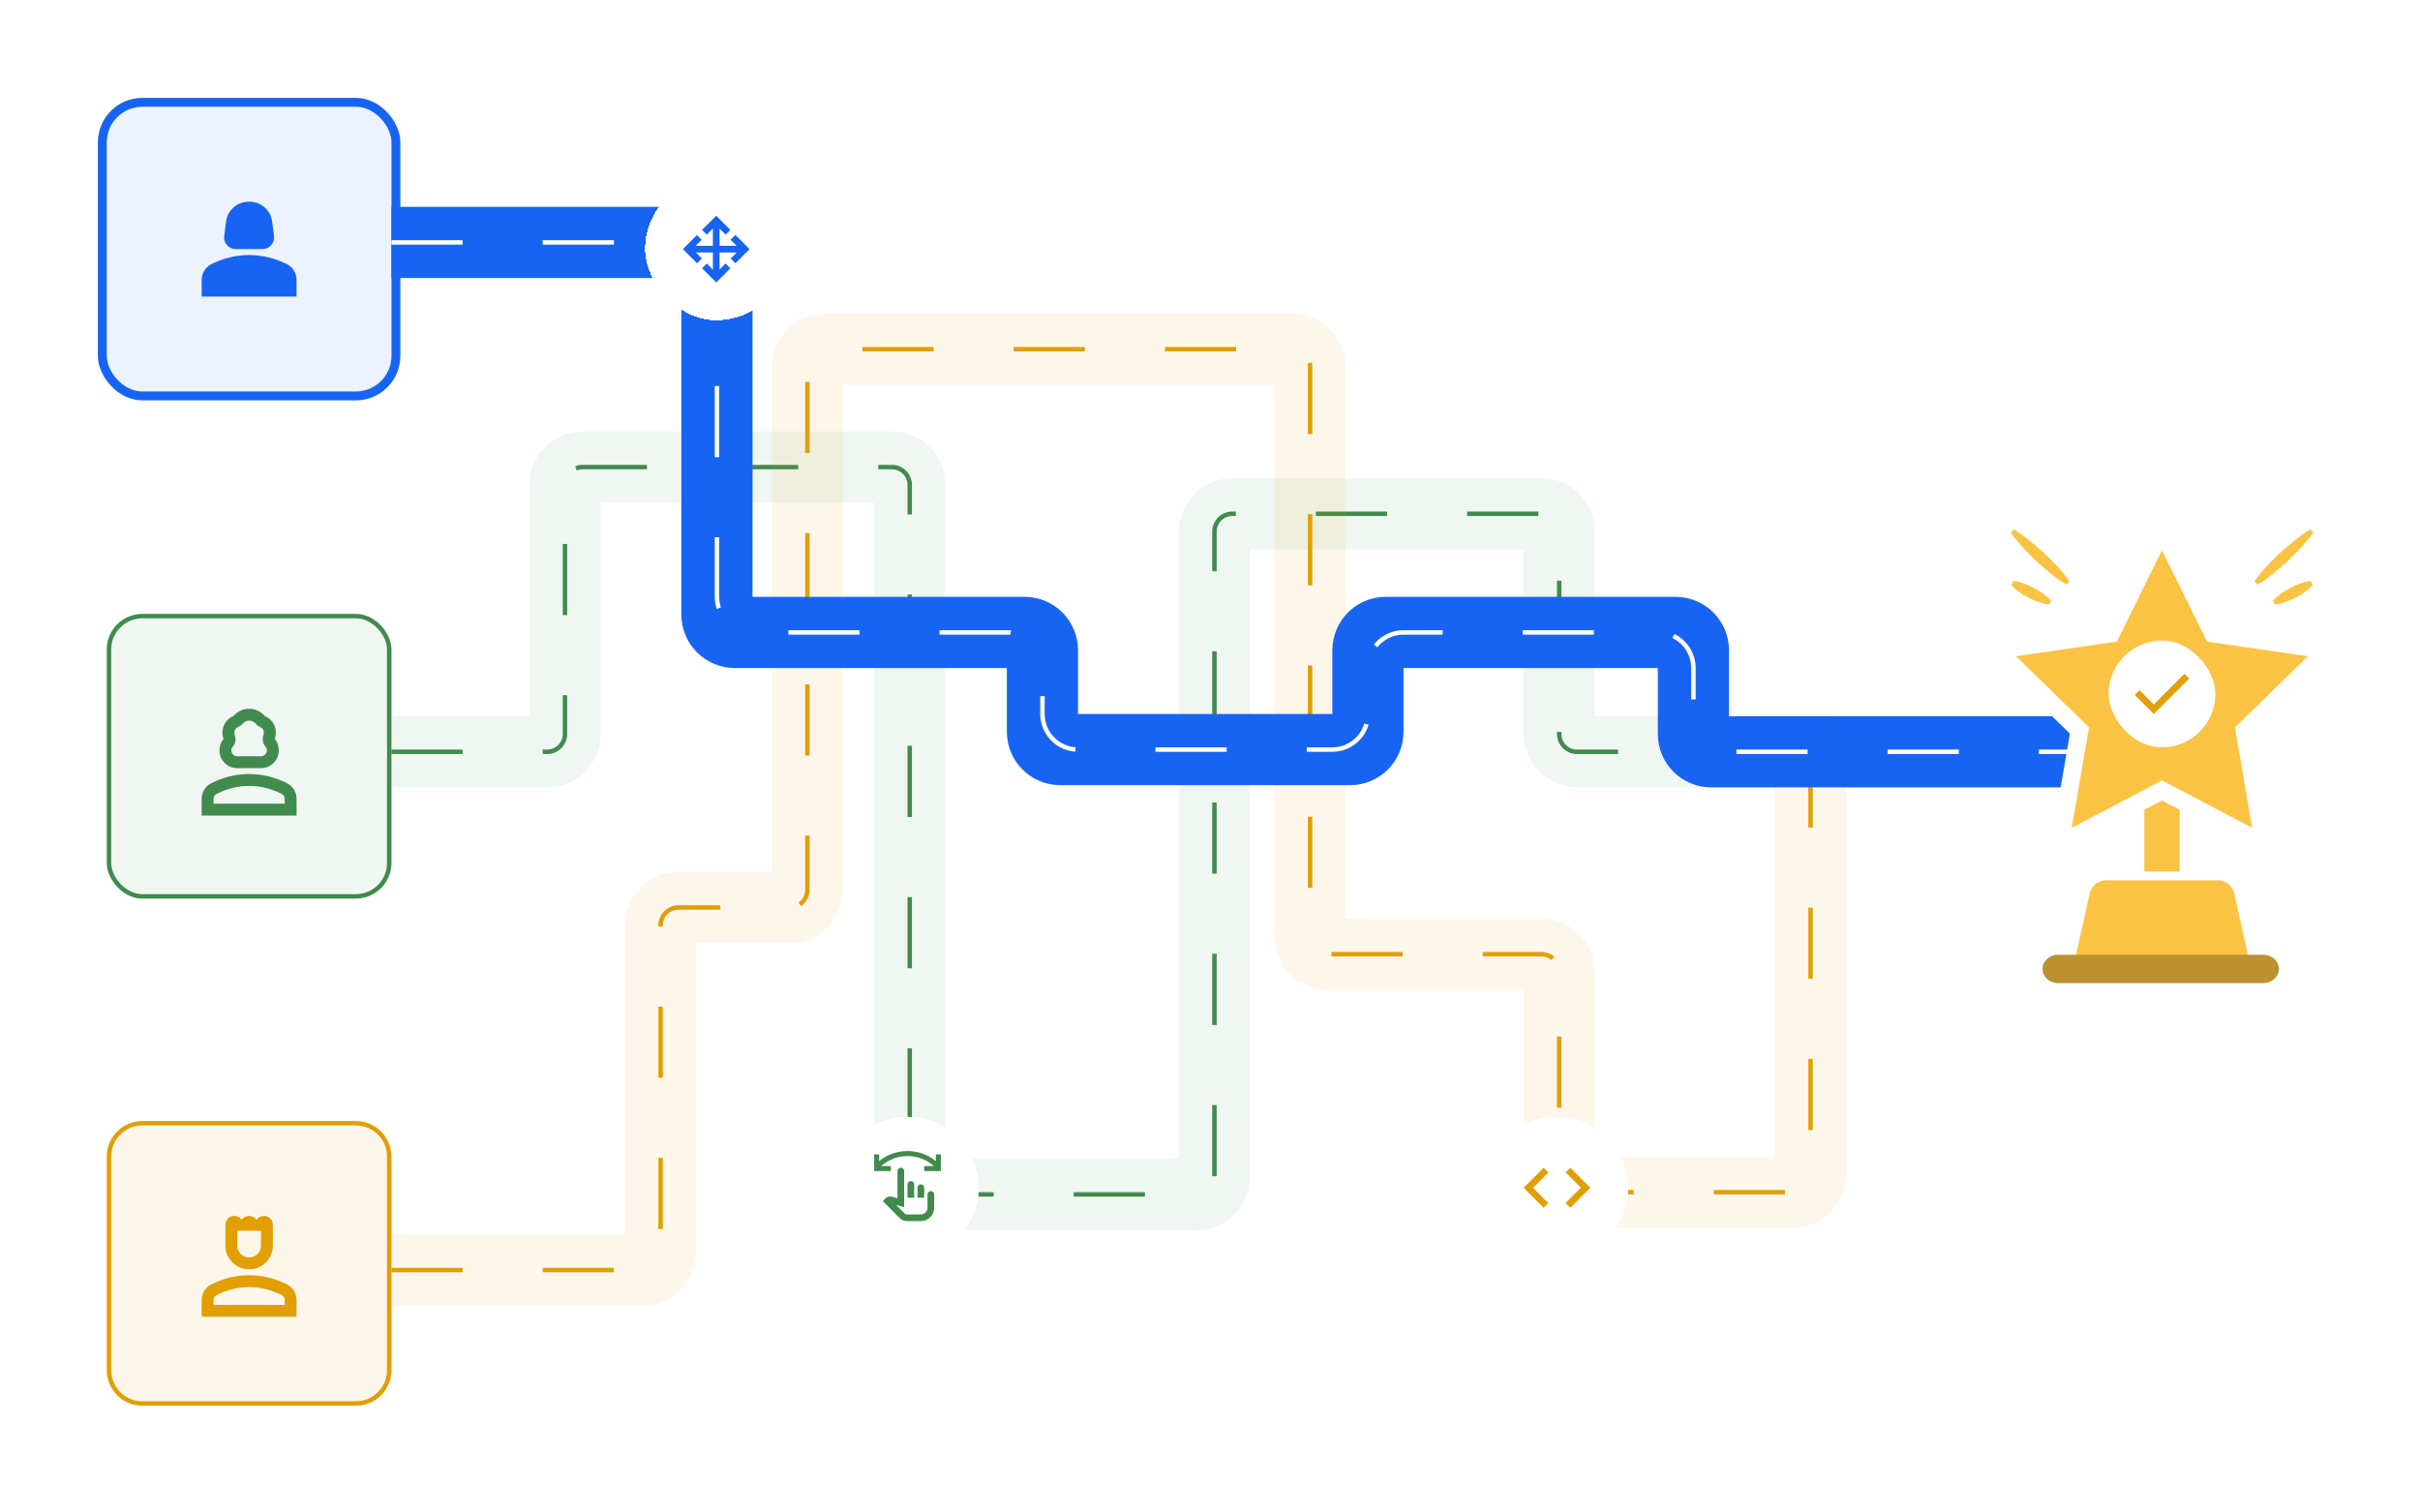 <svg width="544" height="340" viewBox="0 0 544 340" fill="none" xmlns="http://www.w3.org/2000/svg">
<rect x="23" y="23" width="66" height="66" rx="9" fill="#1865F2" fill-opacity="0.08"/>
<rect x="23" y="23" width="66" height="66" rx="9" stroke="#1864F2" stroke-width="2"/>
<mask id="mask0_1683_15086" style="mask-type:alpha" maskUnits="userSpaceOnUse" x="40" y="40" width="32" height="32">
<rect x="40" y="40" width="32" height="32" fill="#D9D9D9"/>
</mask>
<g mask="url(#mask0_1683_15086)">
<path d="M53.033 56C52.233 56 51.567 55.7 51.033 55.1C50.5 54.5 50.289 53.8 50.4 53L50.833 49.733C51.011 48.467 51.589 47.417 52.567 46.583C53.544 45.75 54.689 45.333 56 45.333C57.311 45.333 58.456 45.75 59.433 46.583C60.411 47.417 60.989 48.467 61.167 49.733L61.6 53C61.711 53.8 61.5 54.5 60.967 55.1C60.433 55.7 59.767 56 58.967 56H53.033ZM45.333 66.667V62.933C45.333 62.178 45.528 61.483 45.917 60.85C46.306 60.217 46.822 59.733 47.467 59.4C48.844 58.711 50.245 58.194 51.667 57.85C53.089 57.505 54.533 57.333 56 57.333C57.467 57.333 58.911 57.505 60.333 57.85C61.756 58.194 63.156 58.711 64.533 59.4C65.178 59.733 65.695 60.217 66.083 60.85C66.472 61.483 66.667 62.178 66.667 62.933V66.667H45.333Z" fill="#1864F2"/>
</g>
<rect x="24.5" y="138.5" width="63" height="63" rx="7.5" fill="white"/>
<rect x="24.5" y="138.5" width="63" height="63" rx="7.5" fill="#408B4D" fill-opacity="0.08"/>
<rect x="24.5" y="138.5" width="63" height="63" rx="7.5" stroke="#408B4D"/>
<mask id="mask1_1683_15086" style="mask-type:alpha" maskUnits="userSpaceOnUse" x="40" y="154" width="32" height="32">
<rect x="40" y="154" width="32" height="32" fill="#D9D9D9"/>
</mask>
<g mask="url(#mask1_1683_15086)">
<path d="M53.333 172.667C52.222 172.667 51.278 172.278 50.5 171.5C49.722 170.722 49.333 169.778 49.333 168.667C49.333 168.178 49.411 167.717 49.567 167.283C49.722 166.85 49.956 166.455 50.267 166.1C50.178 165.878 50.111 165.644 50.067 165.4C50.022 165.155 50 164.911 50 164.667C50 163.822 50.228 163.072 50.683 162.417C51.139 161.761 51.733 161.278 52.467 160.967C52.911 160.455 53.433 160.055 54.033 159.767C54.633 159.478 55.289 159.333 56 159.333C56.711 159.333 57.367 159.478 57.967 159.767C58.567 160.055 59.089 160.455 59.533 160.967C60.267 161.278 60.861 161.761 61.317 162.417C61.772 163.072 62 163.822 62 164.667C62 164.911 61.978 165.155 61.933 165.4C61.889 165.644 61.822 165.878 61.733 166.1C62.044 166.455 62.278 166.85 62.433 167.283C62.589 167.717 62.667 168.178 62.667 168.667C62.667 169.778 62.278 170.722 61.5 171.5C60.722 172.278 59.778 172.667 58.667 172.667H53.333ZM53.333 170H58.667C59.044 170 59.361 169.867 59.617 169.6C59.872 169.333 60 169.022 60 168.667C60 168.511 59.972 168.367 59.917 168.233C59.861 168.1 59.778 167.967 59.667 167.833C59.422 167.544 59.261 167.261 59.183 166.983C59.106 166.705 59.067 166.444 59.067 166.2C59.067 165.844 59.111 165.539 59.2 165.283C59.289 165.028 59.333 164.822 59.333 164.667C59.333 164.4 59.256 164.155 59.1 163.933C58.944 163.711 58.745 163.544 58.5 163.433C58.3 163.344 58.117 163.244 57.95 163.133C57.783 163.022 57.633 162.878 57.5 162.7C57.389 162.567 57.206 162.417 56.95 162.25C56.694 162.083 56.378 162 56 162C55.622 162 55.306 162.089 55.05 162.267C54.794 162.444 54.611 162.6 54.5 162.733C54.367 162.889 54.217 163.022 54.05 163.133C53.883 163.244 53.7 163.344 53.5 163.433C53.256 163.544 53.056 163.711 52.9 163.933C52.745 164.155 52.667 164.4 52.667 164.667C52.667 164.822 52.711 165.028 52.8 165.283C52.889 165.539 52.933 165.844 52.933 166.2C52.933 166.444 52.895 166.705 52.817 166.983C52.739 167.261 52.578 167.544 52.333 167.833C52.222 167.967 52.139 168.1 52.083 168.233C52.028 168.367 52 168.511 52 168.667C52 169.022 52.128 169.333 52.383 169.6C52.639 169.867 52.956 170 53.333 170ZM45.333 183.333V179.6C45.333 178.844 45.528 178.15 45.917 177.517C46.306 176.883 46.822 176.4 47.467 176.067C48.844 175.378 50.245 174.861 51.667 174.517C53.089 174.172 54.533 174 56 174C57.467 174 58.911 174.172 60.333 174.517C61.756 174.861 63.156 175.378 64.533 176.067C65.178 176.4 65.695 176.883 66.083 177.517C66.472 178.15 66.667 178.844 66.667 179.6V183.333H45.333ZM48 180.667H64V179.6C64 179.355 63.939 179.133 63.817 178.933C63.694 178.733 63.533 178.578 63.333 178.467C62.133 177.867 60.922 177.417 59.7 177.117C58.478 176.817 57.245 176.667 56 176.667C54.756 176.667 53.522 176.817 52.3 177.117C51.078 177.417 49.867 177.867 48.667 178.467C48.467 178.578 48.306 178.733 48.183 178.933C48.061 179.133 48 179.355 48 179.6V180.667Z" fill="#408B4D"/>
</g>
<path d="M32 252.5H80C84.142 252.5 87.5 255.858 87.5 260V308C87.5 312.142 84.142 315.5 80 315.5H32C27.858 315.5 24.5 312.142 24.5 308V260C24.5 255.858 27.858 252.5 32 252.5Z" fill="white"/>
<path d="M32 252.5H80C84.142 252.5 87.5 255.858 87.5 260V308C87.5 312.142 84.142 315.5 80 315.5H32C27.858 315.5 24.5 312.142 24.5 308V260C24.5 255.858 27.858 252.5 32 252.5Z" fill="#E19F01" fill-opacity="0.08"/>
<path d="M32 252.5H80C84.142 252.5 87.5 255.858 87.5 260V308C87.5 312.142 84.142 315.5 80 315.5H32C27.858 315.5 24.5 312.142 24.5 308V260C24.5 255.858 27.858 252.5 32 252.5Z" stroke="#E19F01"/>
<mask id="mask2_1683_15086" style="mask-type:alpha" maskUnits="userSpaceOnUse" x="40" y="268" width="32" height="32">
<rect x="40" y="268" width="32" height="32" fill="#D9D9D9"/>
</mask>
<g mask="url(#mask2_1683_15086)">
<path d="M56 285.333C54.533 285.333 53.278 284.811 52.233 283.767C51.189 282.722 50.667 281.467 50.667 280V275.333C50.667 274.778 50.861 274.305 51.25 273.917C51.639 273.528 52.111 273.333 52.667 273.333C53 273.333 53.317 273.411 53.617 273.567C53.917 273.722 54.156 273.944 54.333 274.233C54.511 273.944 54.75 273.722 55.05 273.567C55.35 273.411 55.667 273.333 56 273.333C56.333 273.333 56.65 273.411 56.95 273.567C57.25 273.722 57.489 273.944 57.667 274.233C57.844 273.944 58.083 273.722 58.383 273.567C58.683 273.411 59 273.333 59.333 273.333C59.889 273.333 60.361 273.528 60.75 273.917C61.139 274.305 61.333 274.778 61.333 275.333V280C61.333 281.467 60.811 282.722 59.767 283.767C58.722 284.811 57.467 285.333 56 285.333ZM56 282.667C56.733 282.667 57.361 282.405 57.883 281.883C58.406 281.361 58.667 280.733 58.667 280V276.667H53.333V280C53.333 280.733 53.594 281.361 54.117 281.883C54.639 282.405 55.267 282.667 56 282.667ZM45.333 296V292.267C45.333 291.511 45.528 290.817 45.917 290.183C46.306 289.55 46.822 289.067 47.467 288.733C48.844 288.044 50.245 287.528 51.667 287.183C53.089 286.839 54.533 286.667 56 286.667C57.467 286.667 58.911 286.839 60.333 287.183C61.756 287.528 63.156 288.044 64.533 288.733C65.178 289.067 65.695 289.55 66.083 290.183C66.472 290.817 66.667 291.511 66.667 292.267V296H45.333ZM48 293.333H64V292.267C64 292.022 63.939 291.8 63.817 291.6C63.694 291.4 63.533 291.244 63.333 291.133C62.133 290.533 60.922 290.083 59.7 289.783C58.478 289.483 57.245 289.333 56 289.333C54.756 289.333 53.522 289.483 52.3 289.783C51.078 290.083 49.867 290.533 48.667 291.133C48.467 291.244 48.306 291.4 48.183 291.6C48.061 291.8 48 292.022 48 292.267V293.333Z" fill="#E19F01"/>
</g>
<path d="M88 169H123C125.209 169 127 167.209 127 165V109C127 106.791 128.791 105 131 105H200.5C202.709 105 204.5 106.791 204.5 109V264.5C204.5 266.709 206.291 268.5 208.5 268.5H269C271.209 268.5 273 266.709 273 264.5V119.5C273 117.291 274.791 115.5 277 115.5H346.5C348.709 115.5 350.5 117.291 350.5 119.5V165C350.5 167.209 352.291 169 354.5 169H486" stroke="#408B4D" stroke-opacity="0.08" stroke-width="16"/>
<path d="M88 169H123C125.209 169 127 167.209 127 165V109C127 106.791 128.791 105 131 105H200.5C202.709 105 204.5 106.791 204.5 109V264.5C204.5 266.709 206.291 268.5 208.5 268.5H269C271.209 268.5 273 266.709 273 264.5V119.5C273 117.291 274.791 115.5 277 115.5H346.5C348.709 115.5 350.5 117.291 350.5 119.5V165C350.5 167.209 352.291 169 354.5 169H486" stroke="#408B4D" stroke-dasharray="16 18"/>
<path d="M88 285.5H144.5C146.709 285.5 148.5 283.709 148.5 281.5V208C148.5 205.791 150.291 204 152.5 204H177.5C179.709 204 181.5 202.209 181.5 200V82.5C181.5 80.291 183.291 78.5 185.5 78.5H290.5C292.709 78.5 294.5 80.291 294.5 82.5V210.5C294.5 212.709 296.291 214.5 298.5 214.5H346.5C348.709 214.5 350.5 216.291 350.5 218.5V264C350.5 266.209 352.291 268 354.5 268H403C405.209 268 407 266.209 407 264V173C407 170.791 408.791 169 411 169H486" stroke="#E19F01" stroke-opacity="0.08" stroke-width="16"/>
<path d="M88 285.5H144.5C146.709 285.5 148.5 283.709 148.5 281.5V208C148.5 205.791 150.291 204 152.5 204H177.5C179.709 204 181.5 202.209 181.5 200V82.5C181.5 80.291 183.291 78.5 185.5 78.5H290.5C292.709 78.5 294.5 80.291 294.5 82.5V210.5C294.5 212.709 296.291 214.5 298.5 214.5H346.5C348.709 214.5 350.5 216.291 350.5 218.5V264C350.5 266.209 352.291 268 354.5 268H403C405.209 268 407 266.209 407 264V173C407 170.791 408.791 169 411 169H486" stroke="#E19F01" stroke-dasharray="16 18"/>
<path d="M88 54.5H157.167C159.376 54.5 161.167 56.291 161.167 58.5V138.167C161.167 140.376 162.958 142.167 165.167 142.167H230.333C232.542 142.167 234.333 143.958 234.333 146.167V164.5C234.333 166.709 236.124 168.5 238.333 168.5H303.5C305.709 168.5 307.5 166.709 307.5 164.5V146.167C307.5 143.958 309.291 142.167 311.5 142.167H376.667C378.876 142.167 380.667 143.958 380.667 146.167V165C380.667 167.209 382.458 169 384.667 169H486" stroke="#1864F2" stroke-width="16"/>
<path d="M88 54.5H153.167C157.585 54.5 161.167 58.082 161.167 62.5V134.167C161.167 138.585 164.748 142.167 169.167 142.167H226.333C230.752 142.167 234.333 145.748 234.333 150.167V160.5C234.333 164.918 237.915 168.5 242.333 168.5H299.5C303.918 168.5 307.5 164.918 307.5 160.5V150.167C307.5 145.748 311.082 142.167 315.5 142.167H372.667C377.085 142.167 380.667 145.748 380.667 150.167V161C380.667 165.418 384.248 169 388.667 169H486" stroke="white" stroke-dasharray="16 18"/>
<g filter="url(#filter0_dd_1683_15086)">
<rect x="145" y="39" width="32" height="32" rx="16" fill="white" shape-rendering="crispEdges"/>
<mask id="mask3_1683_15086" style="mask-type:alpha" maskUnits="userSpaceOnUse" x="152" y="46" width="18" height="18">
<rect x="152" y="46" width="18" height="18" fill="#D9D9D9"/>
</mask>
<g mask="url(#mask3_1683_15086)">
<path d="M161 62.5L157.812 59.312L158.881 58.244L160.25 59.612V55.75H156.406L157.775 57.1L156.688 58.188L153.5 55L156.669 51.831L157.738 52.9L156.388 54.25H160.25V50.388L158.881 51.756L157.812 50.688L161 47.5L164.188 50.688L163.119 51.756L161.75 50.388V54.25H165.594L164.225 52.9L165.312 51.812L168.5 55L165.312 58.188L164.244 57.119L165.612 55.75H161.75V59.594L163.1 58.225L164.188 59.312L161 62.5Z" fill="#1864F2"/>
</g>
</g>
<g filter="url(#filter1_dd_1683_15086)">
<path d="M334 266C334 257.163 341.163 250 350 250C358.837 250 366 257.163 366 266C366 274.837 358.837 282 350 282C341.163 282 334 274.837 334 266Z" fill="white" shape-rendering="crispEdges"/>
<mask id="mask4_1683_15086" style="mask-type:alpha" maskUnits="userSpaceOnUse" x="341" y="257" width="18" height="18">
<rect x="341" y="257" width="18" height="18" fill="#D9D9D9"/>
</mask>
<g mask="url(#mask4_1683_15086)">
<path d="M347 270.5L342.5 266L347 261.5L348.069 262.569L344.619 266.019L348.05 269.45L347 270.5ZM353 270.5L351.931 269.431L355.381 265.981L351.95 262.55L353 261.5L357.5 266L353 270.5Z" fill="#E19F01"/>
</g>
</g>
<g filter="url(#filter2_dd_1683_15086)">
<path d="M188 266C188 257.163 195.163 250 204 250C212.837 250 220 257.163 220 266C220 274.837 212.837 282 204 282C195.163 282 188 274.837 188 266Z" fill="white" shape-rendering="crispEdges"/>
<mask id="mask5_1683_15086" style="mask-type:alpha" maskUnits="userSpaceOnUse" x="195" y="257" width="18" height="18">
<rect x="195" y="257" width="18" height="18" fill="#D9D9D9"/>
</mask>
<g mask="url(#mask5_1683_15086)">
<path d="M203.869 273.5C203.569 273.5 203.281 273.444 203.006 273.331C202.731 273.219 202.488 273.056 202.275 272.844L198.45 269L199.013 268.419C199.213 268.219 199.447 268.084 199.716 268.016C199.984 267.947 200.25 267.95 200.512 268.025L201.75 268.381V262.25C201.75 262.037 201.822 261.859 201.966 261.716C202.109 261.572 202.287 261.5 202.5 261.5C202.713 261.5 202.891 261.572 203.034 261.716C203.178 261.859 203.25 262.037 203.25 262.25V270.369L201.431 269.862L203.344 271.775C203.406 271.838 203.484 271.891 203.578 271.934C203.672 271.978 203.769 272 203.869 272H207C207.413 272 207.766 271.853 208.059 271.559C208.353 271.266 208.5 270.913 208.5 270.5V267.5C208.5 267.288 208.572 267.109 208.716 266.966C208.859 266.822 209.038 266.75 209.25 266.75C209.462 266.75 209.641 266.822 209.784 266.966C209.928 267.109 210 267.288 210 267.5V270.5C210 271.325 209.706 272.031 209.119 272.619C208.531 273.206 207.825 273.5 207 273.5H203.869ZM204 268.25V265.25C204 265.037 204.072 264.859 204.216 264.716C204.359 264.572 204.538 264.5 204.75 264.5C204.962 264.5 205.141 264.572 205.284 264.716C205.428 264.859 205.5 265.037 205.5 265.25V268.25H204ZM206.25 268.25V266C206.25 265.788 206.322 265.609 206.466 265.466C206.609 265.322 206.788 265.25 207 265.25C207.212 265.25 207.391 265.322 207.534 265.466C207.678 265.609 207.75 265.788 207.75 266V268.25H206.25ZM211.5 262.25H207.75V261.125H209.925C209.1 260.4 208.181 259.844 207.169 259.456C206.156 259.069 205.1 258.875 204 258.875C202.9 258.875 201.844 259.069 200.831 259.456C199.819 259.844 198.9 260.4 198.075 261.125H200.25V262.25H196.5V258.5H197.625V260.019C198.525 259.281 199.519 258.719 200.606 258.331C201.694 257.944 202.825 257.75 204 257.75C205.175 257.75 206.306 257.944 207.394 258.331C208.481 258.719 209.475 259.281 210.375 260.019V258.5H211.5V262.25Z" fill="#408B4D"/>
</g>
</g>
<path d="M489.967 151.84H482.028V210.623H489.967V151.84Z" fill="#FBC343"/>
<path d="M487.787 122.804L497.46 142.402L501.54 142.995L519.1 145.549L523.111 146.132L520.208 148.96L504.551 164.215L508.242 185.754L508.927 189.749L505.34 187.863L485.993 177.684L466.648 187.863L463.057 189.751L463.745 185.753L466.362 170.547L467.448 164.216L451.792 148.96L448.89 146.133L452.9 145.549L474.527 142.401L484.2 122.805L485.993 119.171L487.787 122.804Z" fill="#FBC343" stroke="white" stroke-width="4"/>
<rect x="474" y="144" width="24" height="24" rx="12" fill="white"/>
<mask id="mask6_1683_15086" style="mask-type:alpha" maskUnits="userSpaceOnUse" x="477" y="147" width="18" height="18">
<rect x="477" y="147" width="18" height="18" fill="#D9D9D9"/>
</mask>
<g mask="url(#mask6_1683_15086)">
<path d="M484.162 160.5L479.887 156.225L480.956 155.156L484.162 158.362L491.044 151.481L492.112 152.55L484.162 160.5Z" fill="#E19F01"/>
</g>
<path d="M498.572 196.898C500.797 196.898 502.732 198.449 503.214 200.625L506.679 216.108L506.951 217.327H465.053L465.321 216.111L465.827 213.823V213.821L468.773 200.626L468.774 200.621C469.268 198.454 471.184 196.899 473.415 196.898H498.572Z" fill="#FBC343" stroke="white" stroke-width="2"/>
<path d="M508.775 221H462.641C460.706 221 459.138 219.573 459.138 217.812C459.138 216.052 460.706 214.625 462.641 214.625H508.775C510.71 214.625 512.278 216.052 512.278 217.812C512.278 219.573 510.71 221 508.775 221Z" fill="#BB9132"/>
<path d="M452.674 119C455.162 120.521 457.348 122.365 459.46 124.288C460.509 125.256 461.525 126.261 462.491 127.319C463.459 128.374 464.385 129.475 465.203 130.692L464.528 131.414C463.257 130.683 462.095 129.835 460.976 128.941C459.853 128.051 458.782 127.106 457.743 126.127C455.679 124.152 453.689 122.099 452 119.722L452.674 119Z" fill="#FBC343"/>
<path d="M520 119.722C518.311 122.099 516.321 124.152 514.257 126.127C513.218 127.106 512.146 128.051 511.024 128.941C509.905 129.835 508.743 130.683 507.472 131.414L506.798 130.692C507.615 129.475 508.541 128.374 509.509 127.319C510.475 126.261 511.491 125.256 512.541 124.288C514.653 122.365 516.838 120.521 519.326 119L520 119.722Z" fill="#FBC343"/>
<path d="M510.926 135.038C512.074 133.782 513.426 132.918 514.828 132.149C515.533 131.773 516.261 131.441 517.023 131.174C517.783 130.904 518.572 130.688 519.435 130.614L519.891 131.491C519.335 132.155 518.706 132.677 518.048 133.144C517.392 133.614 516.702 134.019 515.989 134.381C514.554 135.087 513.07 135.697 511.382 135.915L510.926 135.038Z" fill="#FBC343"/>
<path d="M460.618 135.915C458.93 135.697 457.446 135.087 456.011 134.381C455.298 134.019 454.608 133.614 453.952 133.144C453.294 132.677 452.665 132.155 452.109 131.491L452.565 130.614C453.428 130.688 454.216 130.903 454.977 131.174C455.738 131.441 456.466 131.773 457.172 132.149C458.573 132.918 459.925 133.782 461.074 135.038L460.618 135.915Z" fill="#FBC343"/>
<defs>
<filter id="filter0_dd_1683_15086" x="143" y="37" width="36" height="37" filterUnits="userSpaceOnUse" color-interpolation-filters="sRGB">
<feFlood flood-opacity="0" result="BackgroundImageFix"/>
<feColorMatrix in="SourceAlpha" type="matrix" values="0 0 0 0 0 0 0 0 0 0 0 0 0 0 0 0 0 0 127 0" result="hardAlpha"/>
<feOffset/>
<feGaussianBlur stdDeviation="1"/>
<feComposite in2="hardAlpha" operator="out"/>
<feColorMatrix type="matrix" values="0 0 0 0 0 0 0 0 0 0 0 0 0 0 0 0 0 0 0.12 0"/>
<feBlend mode="normal" in2="BackgroundImageFix" result="effect1_dropShadow_1683_15086"/>
<feColorMatrix in="SourceAlpha" type="matrix" values="0 0 0 0 0 0 0 0 0 0 0 0 0 0 0 0 0 0 127 0" result="hardAlpha"/>
<feOffset dy="1"/>
<feGaussianBlur stdDeviation="1"/>
<feComposite in2="hardAlpha" operator="out"/>
<feColorMatrix type="matrix" values="0 0 0 0 0 0 0 0 0 0 0 0 0 0 0 0 0 0 0.14 0"/>
<feBlend mode="normal" in2="effect1_dropShadow_1683_15086" result="effect2_dropShadow_1683_15086"/>
<feBlend mode="normal" in="SourceGraphic" in2="effect2_dropShadow_1683_15086" result="shape"/>
</filter>
<filter id="filter1_dd_1683_15086" x="332" y="248" width="36" height="37" filterUnits="userSpaceOnUse" color-interpolation-filters="sRGB">
<feFlood flood-opacity="0" result="BackgroundImageFix"/>
<feColorMatrix in="SourceAlpha" type="matrix" values="0 0 0 0 0 0 0 0 0 0 0 0 0 0 0 0 0 0 127 0" result="hardAlpha"/>
<feOffset/>
<feGaussianBlur stdDeviation="1"/>
<feComposite in2="hardAlpha" operator="out"/>
<feColorMatrix type="matrix" values="0 0 0 0 0 0 0 0 0 0 0 0 0 0 0 0 0 0 0.12 0"/>
<feBlend mode="normal" in2="BackgroundImageFix" result="effect1_dropShadow_1683_15086"/>
<feColorMatrix in="SourceAlpha" type="matrix" values="0 0 0 0 0 0 0 0 0 0 0 0 0 0 0 0 0 0 127 0" result="hardAlpha"/>
<feOffset dy="1"/>
<feGaussianBlur stdDeviation="1"/>
<feComposite in2="hardAlpha" operator="out"/>
<feColorMatrix type="matrix" values="0 0 0 0 0 0 0 0 0 0 0 0 0 0 0 0 0 0 0.14 0"/>
<feBlend mode="normal" in2="effect1_dropShadow_1683_15086" result="effect2_dropShadow_1683_15086"/>
<feBlend mode="normal" in="SourceGraphic" in2="effect2_dropShadow_1683_15086" result="shape"/>
</filter>
<filter id="filter2_dd_1683_15086" x="186" y="248" width="36" height="37" filterUnits="userSpaceOnUse" color-interpolation-filters="sRGB">
<feFlood flood-opacity="0" result="BackgroundImageFix"/>
<feColorMatrix in="SourceAlpha" type="matrix" values="0 0 0 0 0 0 0 0 0 0 0 0 0 0 0 0 0 0 127 0" result="hardAlpha"/>
<feOffset/>
<feGaussianBlur stdDeviation="1"/>
<feComposite in2="hardAlpha" operator="out"/>
<feColorMatrix type="matrix" values="0 0 0 0 0 0 0 0 0 0 0 0 0 0 0 0 0 0 0.12 0"/>
<feBlend mode="normal" in2="BackgroundImageFix" result="effect1_dropShadow_1683_15086"/>
<feColorMatrix in="SourceAlpha" type="matrix" values="0 0 0 0 0 0 0 0 0 0 0 0 0 0 0 0 0 0 127 0" result="hardAlpha"/>
<feOffset dy="1"/>
<feGaussianBlur stdDeviation="1"/>
<feComposite in2="hardAlpha" operator="out"/>
<feColorMatrix type="matrix" values="0 0 0 0 0 0 0 0 0 0 0 0 0 0 0 0 0 0 0.14 0"/>
<feBlend mode="normal" in2="effect1_dropShadow_1683_15086" result="effect2_dropShadow_1683_15086"/>
<feBlend mode="normal" in="SourceGraphic" in2="effect2_dropShadow_1683_15086" result="shape"/>
</filter>
</defs>
</svg>
